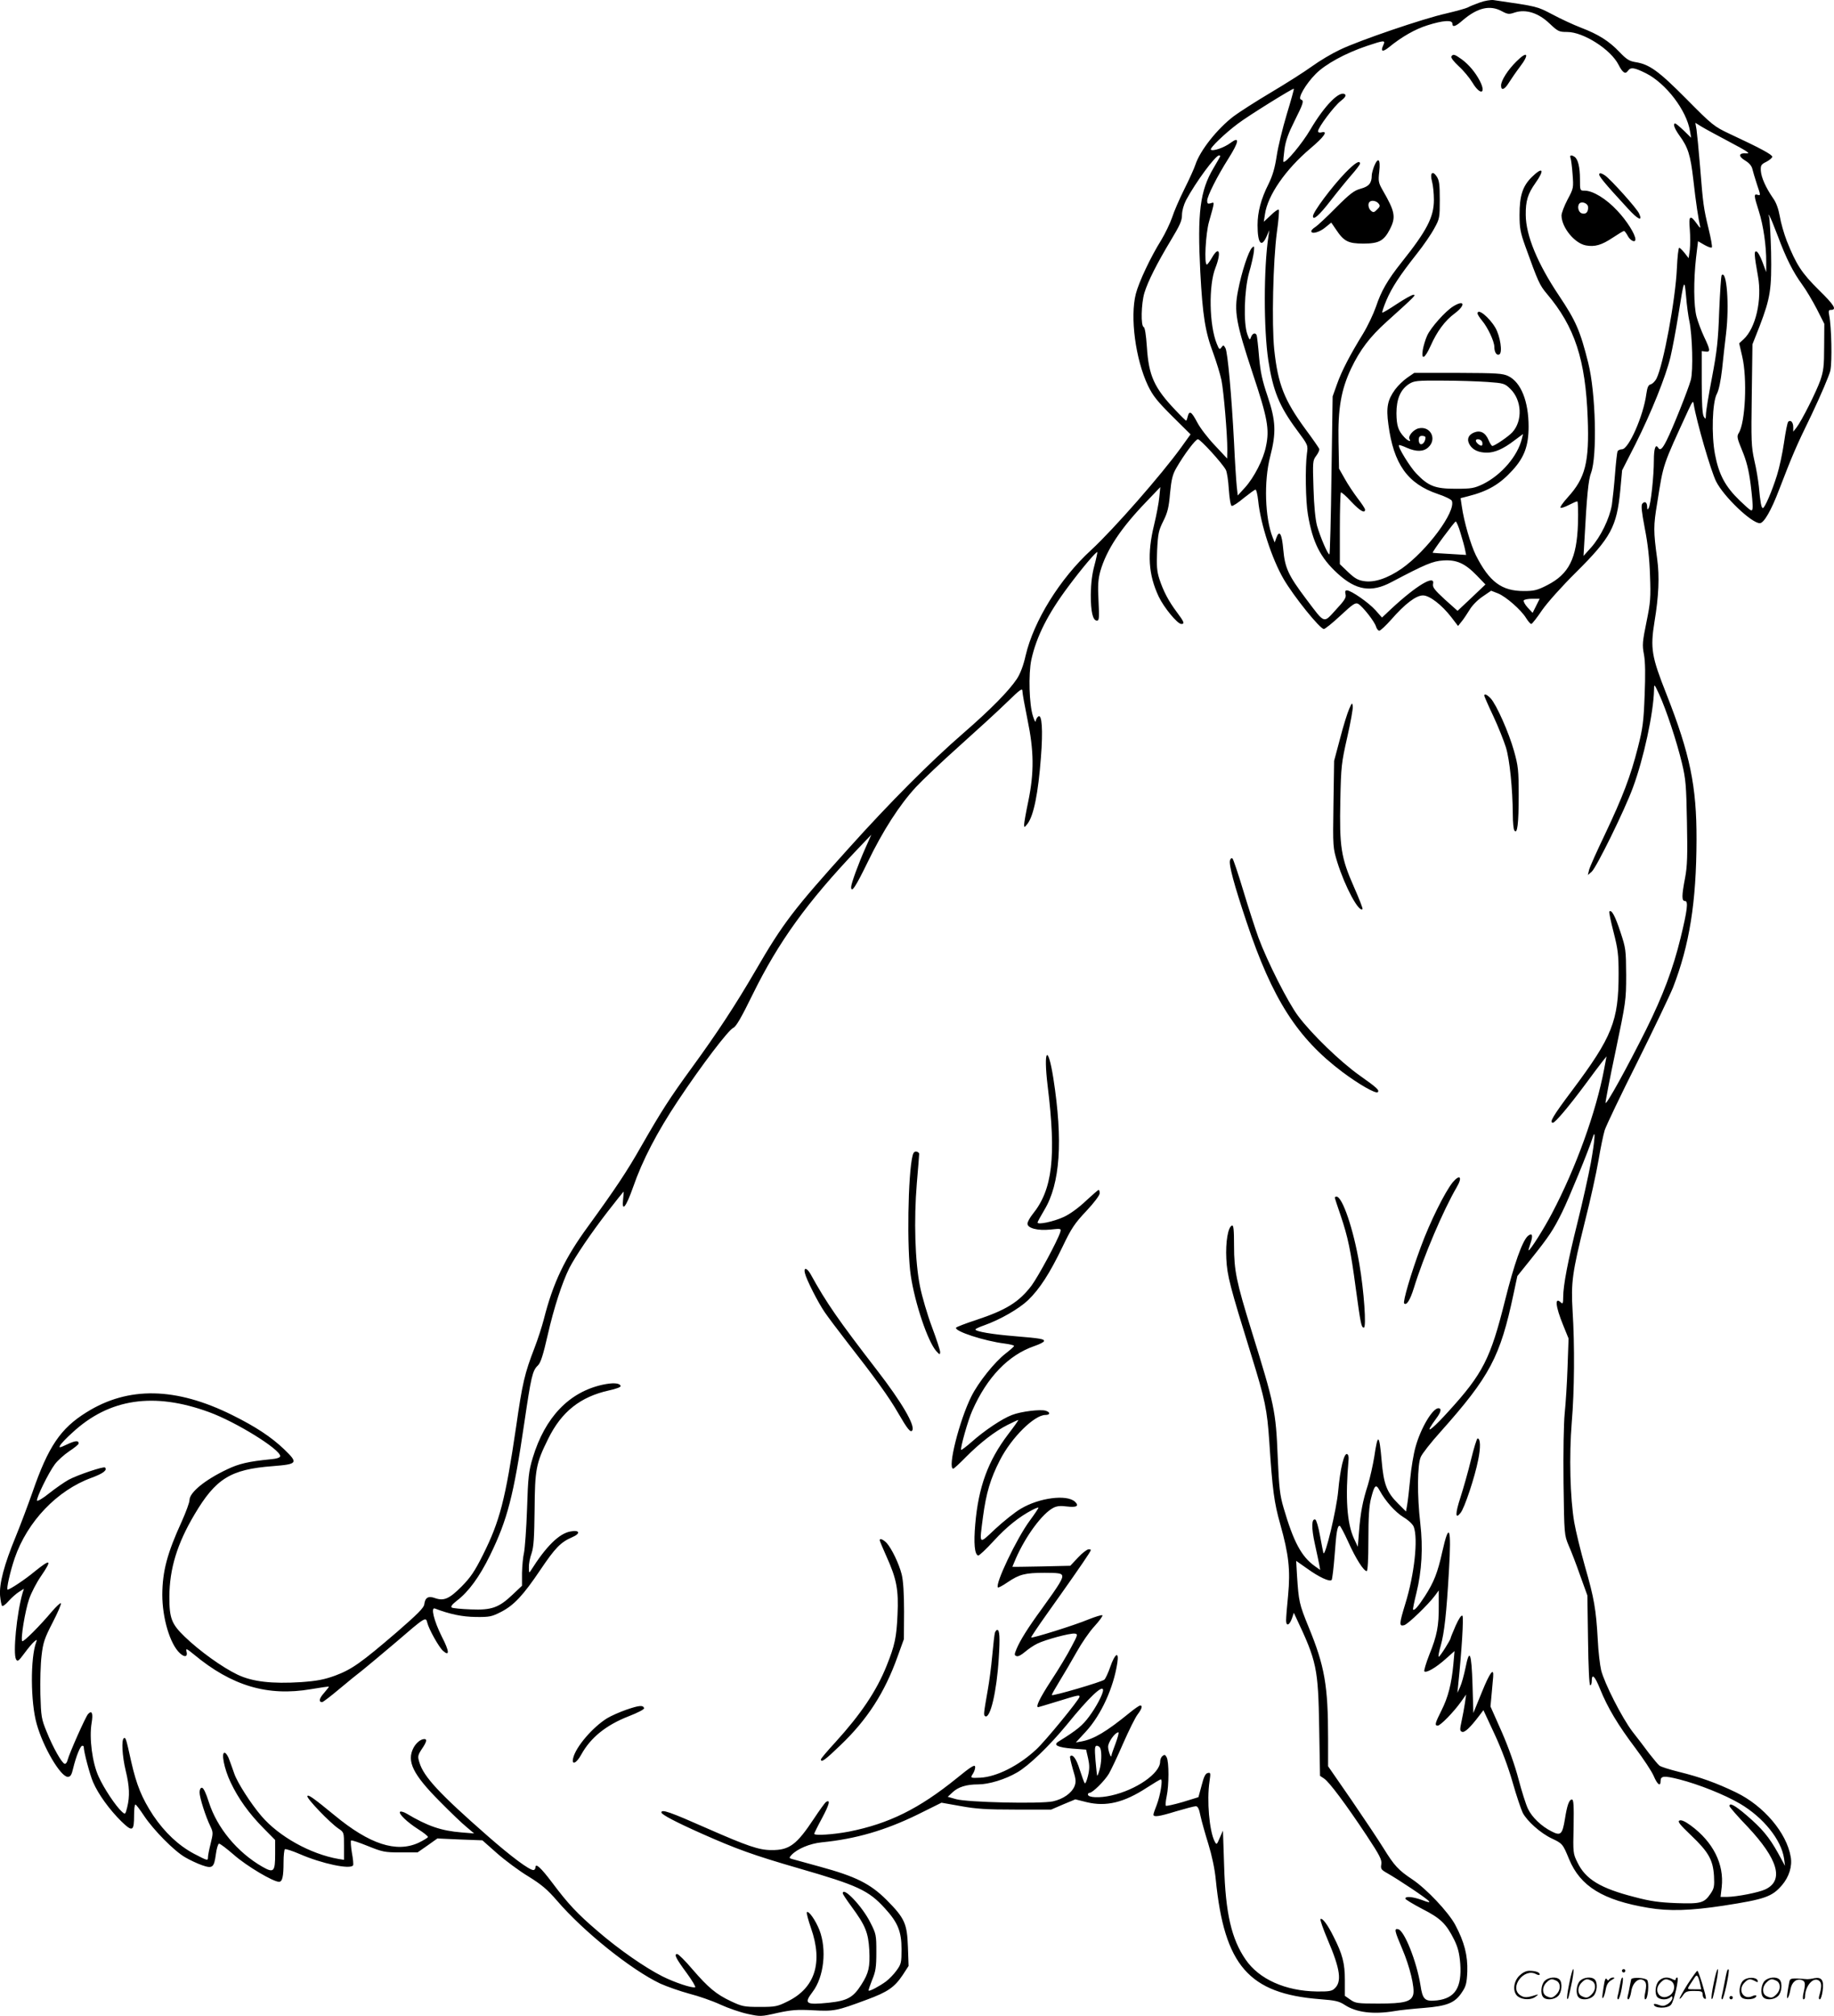 <svg version="1.0" xmlns="http://www.w3.org/2000/svg"
  viewBox="0 0 1092.114 1200.398"
 preserveAspectRatio="xMidYMid meet">
<g transform="translate(-0.151,1200.539) scale(0.1,-0.1)"
fill="#000000" stroke="none">
<path d="M8815 11991 c-28 -10 -61 -23 -73 -30 -12 -6 -70 -22 -129 -36 -132
-29 -517 -160 -633 -216 -47 -22 -121 -66 -165 -98 -44 -32 -154 -102 -245
-156 -91 -54 -190 -118 -221 -141 -100 -76 -202 -206 -229 -289 -7 -22 -37
-88 -66 -146 -29 -58 -62 -134 -73 -169 -12 -35 -41 -95 -65 -135 -62 -99
-133 -249 -151 -320 -35 -138 -2 -388 72 -545 30 -62 55 -93 145 -183 l109
-108 -56 -78 c-118 -163 -399 -484 -535 -610 -188 -172 -343 -424 -391 -629
-13 -59 -32 -108 -52 -139 -49 -73 -156 -182 -322 -326 -188 -163 -435 -410
-679 -682 -329 -365 -392 -447 -556 -730 -120 -206 -227 -369 -377 -575 -134
-184 -182 -259 -303 -470 -85 -150 -154 -253 -315 -475 -140 -191 -210 -338
-265 -555 -11 -43 -36 -120 -56 -172 -58 -150 -72 -209 -109 -468 -64 -434
-97 -562 -197 -762 -50 -100 -74 -135 -128 -190 -73 -73 -105 -87 -157 -69
-41 15 -60 4 -65 -37 -2 -20 -41 -59 -163 -165 -212 -182 -268 -222 -367 -259
-66 -24 -108 -32 -203 -39 -173 -11 -291 2 -380 45 -90 43 -226 141 -313 225
-79 76 -92 110 -92 238 1 167 46 315 149 489 127 215 215 270 466 289 150 12
154 18 68 101 -77 73 -167 133 -310 204 -335 166 -618 171 -866 16 -155 -96
-228 -204 -322 -476 -26 -74 -71 -194 -100 -265 -69 -167 -99 -281 -93 -352 3
-29 8 -56 12 -60 4 -4 22 9 39 29 18 20 45 44 61 54 l30 19 -8 -25 c-35 -122
-58 -360 -39 -395 9 -16 15 -11 50 36 22 30 48 61 58 69 17 14 18 13 12 -3
-35 -94 -34 -357 3 -487 39 -140 143 -315 185 -315 16 0 23 11 32 50 17 71 43
135 54 135 5 0 9 -2 9 -5 0 -30 37 -169 56 -212 31 -72 98 -164 168 -233 67
-65 76 -60 76 38 0 34 3 62 8 62 4 0 27 -30 52 -68 56 -84 179 -209 244 -246
27 -16 72 -37 100 -47 63 -22 72 -15 83 65 4 33 13 61 18 63 6 2 46 -29 90
-67 75 -66 233 -160 268 -160 20 0 27 31 27 117 0 39 4 74 8 77 5 3 45 -10 89
-29 131 -57 301 -93 317 -67 3 5 0 38 -7 75 -6 36 -8 69 -5 73 4 3 48 -12 100
-33 87 -35 100 -38 195 -38 l101 0 59 41 59 42 134 -6 134 -5 87 -77 c49 -43
132 -105 187 -138 79 -49 113 -78 171 -145 158 -184 440 -410 614 -493 40 -18
117 -45 172 -60 55 -14 139 -43 186 -65 48 -22 121 -47 164 -56 74 -16 79 -16
175 6 84 18 116 21 212 16 126 -7 141 -4 321 63 125 46 165 74 214 147 l35 54
-4 113 c-5 140 -19 171 -128 281 -97 96 -183 139 -396 197 -82 23 -157 43
-167 46 -17 5 -17 7 -3 23 34 37 110 69 181 76 202 20 378 71 572 166 l141 70
113 -20 c92 -17 154 -21 327 -21 l213 0 72 31 72 30 68 -17 c116 -28 222 -2
357 86 42 27 80 50 84 50 13 0 -3 -96 -24 -151 -11 -27 -20 -54 -20 -59 0 -16
32 -12 136 20 54 16 107 30 116 30 12 0 20 -15 28 -57 7 -32 28 -107 47 -168
21 -68 38 -148 44 -210 51 -514 197 -681 621 -714 91 -7 113 -12 147 -34 68
-45 170 -58 296 -37 33 6 112 14 176 19 138 11 185 30 226 93 24 35 29 54 32
124 3 94 -17 175 -72 278 -41 76 -170 213 -255 270 -84 56 -107 81 -172 186
-29 47 -115 176 -191 287 l-139 201 0 164 c0 316 -20 432 -116 665 -56 137
-59 153 -69 306 l-5 88 64 -45 c72 -52 135 -81 147 -69 4 4 12 71 18 148 10
138 16 175 30 175 4 0 27 -43 51 -96 44 -98 92 -174 110 -174 6 0 10 69 10
186 0 137 4 202 16 248 20 79 29 87 51 46 35 -64 92 -128 142 -159 29 -17 56
-43 61 -57 27 -71 4 -284 -50 -458 -37 -121 -38 -136 -7 -128 23 6 145 124
184 177 l22 30 0 -91 c1 -118 -10 -178 -56 -291 -20 -51 -33 -96 -30 -100 12
-11 69 22 126 73 l54 48 -7 -79 c-11 -116 -31 -196 -71 -275 -38 -76 -42 -90
-22 -90 16 0 94 80 137 140 l32 45 -7 -50 c-4 -27 -13 -76 -20 -108 -11 -51
-11 -59 3 -64 15 -6 49 26 102 96 l25 33 67 -144 c41 -88 82 -198 107 -286 22
-78 50 -160 60 -181 26 -50 107 -122 173 -153 64 -30 66 -33 103 -123 67 -162
202 -245 472 -290 123 -21 251 -17 448 13 246 38 289 53 348 122 42 49 62 113
52 168 -24 143 -160 304 -325 384 -118 57 -213 91 -342 123 -56 14 -107 30
-115 37 -8 6 -35 39 -61 72 -25 34 -70 93 -100 131 -62 82 -166 286 -186 365
-7 30 -17 111 -20 180 -10 182 -22 250 -76 437 -26 92 -55 211 -64 263 -25
145 -31 397 -15 595 16 189 18 459 5 665 -10 170 -2 227 73 530 33 129 69 294
81 365 12 72 29 153 37 180 9 28 96 210 194 405 97 195 193 396 213 445 98
253 139 507 140 880 1 320 -39 511 -179 867 -89 225 -97 272 -71 433 25 149
30 269 16 370 -23 169 -23 198 0 336 38 240 30 214 186 554 24 51 28 56 31 35
17 -105 103 -401 134 -462 46 -91 211 -248 260 -248 24 0 68 76 115 200 80
207 97 249 194 448 54 114 104 231 111 261 11 54 7 259 -7 329 -5 25 -3 32 9
32 39 0 22 28 -70 118 -103 102 -135 151 -192 294 -16 42 -35 107 -41 145 -8
44 -21 82 -40 108 -44 64 -70 123 -73 163 -2 33 2 39 33 54 19 10 35 24 35 30
0 13 -73 52 -255 137 -91 43 -102 51 -256 207 -168 169 -221 207 -306 220 -35
6 -52 17 -93 60 -62 65 -125 105 -230 145 -44 17 -120 52 -170 79 -93 48 -82
46 -350 85 -16 2 -53 -4 -80 -14z m129 -52 c35 -19 44 -20 78 -8 65 21 140 -2
206 -65 51 -48 57 -51 106 -51 96 0 260 -104 306 -196 24 -47 40 -57 55 -36
17 24 37 21 108 -14 120 -61 242 -221 262 -344 l7 -40 -44 43 c-24 23 -47 42
-51 42 -15 0 -5 -29 24 -70 53 -72 67 -118 84 -265 15 -136 31 -239 41 -280 3
-11 -6 -3 -20 18 -40 56 -50 49 -42 -34 3 -39 3 -94 0 -121 l-7 -50 -24 31
c-14 17 -28 31 -32 31 -5 0 -11 -55 -14 -122 -8 -186 -81 -578 -122 -658 -8
-15 -23 -30 -33 -33 -15 -3 -21 -17 -27 -58 -17 -129 -105 -329 -145 -329 -10
0 -22 -5 -26 -11 -3 -6 -10 -66 -15 -132 -5 -67 -14 -151 -19 -187 -14 -83
-67 -191 -124 -255 l-45 -50 5 85 c15 279 24 368 40 410 37 100 28 476 -17
655 -48 191 -73 249 -174 400 -128 191 -197 358 -198 480 -1 84 12 126 58 191
57 80 44 100 -23 34 -54 -54 -72 -111 -72 -224 0 -78 5 -105 34 -186 76 -211
85 -232 128 -283 167 -197 231 -393 244 -742 10 -261 -14 -356 -118 -470 -28
-31 -48 -59 -44 -63 4 -3 26 4 49 16 23 12 46 22 51 22 4 0 6 -60 4 -132 -7
-209 -54 -301 -183 -367 -60 -31 -80 -35 -140 -35 -132 0 -205 55 -285 213
-31 63 -71 200 -84 293 l-7 47 43 11 c119 30 190 71 267 156 69 76 95 144 95
259 0 150 -45 264 -121 301 -34 16 -65 18 -299 19 l-261 0 -42 -29 c-23 -16
-55 -47 -72 -70 -45 -62 -54 -106 -40 -208 31 -236 114 -353 294 -414 43 -14
81 -33 84 -41 25 -64 -148 -297 -298 -403 -84 -58 -163 -85 -225 -75 -36 5
-56 17 -95 54 l-49 47 0 210 c0 116 3 213 6 217 3 3 31 -21 61 -54 52 -55 83
-74 83 -48 0 6 -20 36 -44 67 -24 32 -59 84 -77 117 l-34 60 -3 160 c-4 196
15 309 75 436 53 111 111 188 212 279 171 154 176 160 159 160 -9 0 -54 -25
-99 -55 -45 -30 -84 -53 -86 -51 -3 2 8 35 24 73 33 77 78 146 182 278 39 49
85 116 103 150 32 57 33 65 33 170 0 91 -3 116 -18 139 -26 39 -42 21 -28 -30
6 -22 11 -70 11 -109 0 -102 -42 -183 -192 -371 -85 -107 -122 -172 -153 -265
-15 -43 -49 -115 -77 -161 -78 -127 -127 -221 -155 -300 l-26 -73 -7 -467 c-3
-257 -9 -470 -12 -473 -7 -8 -54 100 -74 170 -10 39 -18 118 -21 223 -5 157
-5 165 16 193 13 17 21 36 18 42 -3 7 -38 58 -79 113 -130 177 -167 272 -189
480 -15 151 -7 523 16 697 10 70 15 131 11 134 -3 4 -25 -11 -47 -33 l-42 -39
7 45 c16 112 122 266 271 392 83 70 107 106 65 95 -12 -3 -20 0 -20 7 0 22 96
150 135 180 24 18 33 32 27 38 -30 30 -122 -63 -207 -207 -49 -84 -149 -204
-161 -193 -2 2 1 35 6 73 7 52 23 96 60 170 53 106 58 121 38 128 -21 7 30 94
88 152 58 59 176 123 302 166 108 36 115 37 100 4 -17 -37 -3 -41 34 -11 76
62 156 108 230 131 91 29 148 33 148 10 0 -24 19 -18 62 20 88 75 162 92 232
54z m-1280 -614 c-25 -83 -52 -194 -60 -248 -11 -72 -24 -117 -49 -168 -44
-87 -65 -166 -65 -244 0 -109 23 -138 54 -67 l16 37 -5 -35 c-29 -192 -29
-554 -1 -740 28 -182 65 -273 170 -415 67 -90 67 -90 60 -140 -11 -82 -8 -285
6 -364 28 -166 74 -257 177 -351 109 -100 200 -115 320 -51 205 108 246 125
309 129 80 5 129 -17 200 -90 l51 -53 -83 -79 -83 -78 -76 68 c-61 56 -74 73
-70 92 14 59 -100 -9 -252 -151 l-52 -49 -38 43 c-40 45 -146 119 -171 119
-10 0 -12 -7 -8 -24 5 -19 -6 -36 -58 -92 -75 -82 -63 -86 -177 65 -107 142
-126 185 -136 295 -8 93 -23 119 -41 69 l-10 -28 -12 30 c-46 116 -53 335 -15
481 37 143 34 213 -15 359 -32 94 -43 145 -51 235 -5 63 -12 121 -14 128 -7
19 -25 14 -34 -10 -7 -20 -9 -19 -22 17 -24 68 -18 263 10 365 14 47 26 103
29 125 3 36 2 38 -11 25 -21 -20 -62 -145 -83 -254 -25 -125 -13 -192 87 -494
89 -267 101 -333 79 -435 -15 -77 -71 -185 -124 -244 l-44 -48 -6 55 c-3 30
-11 147 -16 260 -15 287 -38 537 -51 562 -11 20 -13 20 -24 5 -11 -16 -14 -13
-28 22 -45 110 -49 348 -8 451 37 95 22 136 -21 60 -13 -22 -26 -40 -30 -40
-17 0 -7 185 13 255 35 124 34 118 10 110 -17 -5 -21 -2 -21 15 0 27 58 143
127 252 63 100 68 134 13 93 -39 -29 -106 -52 -118 -41 -8 9 82 96 161 155 57
44 329 213 333 208 2 -2 -17 -70 -42 -152z m2641 -167 c102 -54 123 -68 96
-66 -47 4 -50 -17 -7 -43 22 -13 38 -31 42 -48 3 -14 16 -56 28 -94 22 -64 22
-67 5 -62 -25 8 -24 -3 6 -97 27 -84 45 -210 44 -303 l0 -60 -22 59 c-12 33
-28 62 -36 64 -15 5 -14 -20 9 -148 25 -139 -13 -308 -86 -375 l-26 -24 18
-78 c31 -131 19 -395 -21 -457 -12 -19 -9 -31 21 -104 25 -60 39 -114 50 -199
8 -63 14 -127 12 -142 -3 -25 -6 -23 -76 43 -87 84 -125 155 -148 276 -22 115
-16 310 11 360 12 22 23 77 31 145 6 61 17 157 24 215 20 170 4 378 -26 347
-4 -3 -10 -100 -15 -214 -6 -175 -13 -238 -43 -396 -20 -103 -36 -202 -36
-220 -1 -29 -2 -30 -13 -12 -8 14 -12 78 -12 205 l0 185 23 -3 c30 -4 28 10
-9 88 -17 36 -37 90 -45 120 -17 65 -18 213 -3 349 l12 100 38 -22 c21 -12 41
-19 44 -15 4 3 -5 53 -19 110 -30 125 -33 145 -51 373 -8 99 -18 198 -21 219
l-7 40 39 -24 c21 -13 98 -54 169 -92z m-3038 -85 c-2 -5 -20 -35 -39 -68 -81
-136 -97 -266 -79 -619 14 -260 29 -356 77 -483 19 -52 41 -124 49 -161 14
-71 35 -324 35 -413 l-1 -54 -73 78 c-41 43 -88 104 -105 137 -35 66 -47 73
-57 35 -3 -14 -8 -25 -9 -25 -2 0 -30 27 -62 61 -129 135 -161 207 -172 378
-5 74 -12 116 -19 119 -18 6 -15 138 4 203 21 69 75 176 158 314 53 88 66 116
66 150 0 25 10 60 24 88 58 108 175 267 197 267 6 0 8 -3 6 -7z m3321 -473
c49 -132 91 -215 145 -289 23 -31 62 -97 87 -145 l45 -89 -1 -136 c0 -115 -4
-146 -23 -201 -24 -68 -111 -241 -142 -281 l-19 -24 0 27 c0 29 -16 46 -30 32
-5 -5 -16 -61 -25 -124 -9 -63 -28 -151 -42 -195 -30 -96 -73 -195 -84 -195
-9 0 -15 32 -24 130 -4 36 -15 106 -27 155 -18 82 -19 116 -15 390 l4 300 43
109 c64 168 72 220 68 441 -3 105 -8 199 -12 210 -6 15 -5 16 2 5 6 -8 28 -62
50 -120z m-527 -505 c18 -83 24 -297 9 -352 -17 -61 -109 -291 -144 -360 -26
-52 -39 -63 -51 -43 -15 24 -25 -6 -25 -76 0 -92 -18 -263 -31 -284 -7 -12 -8
-11 -9 7 0 27 -14 37 -29 19 -8 -10 -4 -47 15 -147 18 -90 28 -182 31 -280 5
-132 3 -160 -21 -277 -24 -118 -26 -137 -15 -194 8 -43 9 -121 4 -243 -6 -158
-11 -196 -40 -310 -44 -173 -90 -293 -195 -515 -49 -102 -92 -198 -96 -215
l-7 -30 23 20 c28 25 196 366 245 500 64 172 123 445 126 583 0 37 1 37 31
-28 41 -89 104 -279 135 -408 23 -96 26 -133 30 -352 4 -198 2 -263 -11 -331
-21 -110 -21 -139 0 -139 20 0 13 -56 -27 -220 -45 -184 -104 -341 -205 -545
-113 -226 -237 -451 -242 -437 -1 5 25 144 60 308 61 293 63 302 63 454 -1
149 -2 159 -34 255 -31 95 -53 136 -66 123 -3 -3 8 -58 25 -123 26 -102 30
-134 30 -249 0 -280 -38 -375 -277 -694 -114 -152 -138 -192 -114 -192 13 0
95 97 190 225 45 61 92 124 105 140 l24 30 -14 -75 c-48 -256 -168 -589 -311
-860 -47 -90 -129 -220 -139 -220 -2 0 3 18 11 41 17 49 11 67 -16 44 -33 -31
-81 -166 -135 -382 -87 -349 -132 -437 -338 -663 -78 -86 -127 -129 -108 -94
6 11 22 34 36 53 29 38 33 61 13 61 -35 0 -106 -120 -136 -230 -12 -41 -26
-127 -32 -190 -6 -63 -14 -133 -18 -155 l-7 -40 -48 48 c-67 67 -85 115 -97
254 -14 162 -23 167 -44 24 -8 -49 -25 -125 -38 -168 -31 -96 -44 -164 -53
-279 l-7 -89 -23 49 c-42 92 -52 243 -32 470 2 16 -2 31 -9 33 -18 7 -41 -87
-53 -222 -10 -109 -78 -395 -88 -367 -1 5 -11 51 -20 102 -9 52 -22 95 -28 97
-23 8 -24 -49 -3 -144 12 -54 24 -111 27 -127 l5 -29 -31 22 c-81 57 -128 146
-187 348 -22 75 -27 119 -35 303 -11 275 -19 310 -157 755 -89 288 -103 354
-103 503 0 94 -3 123 -12 120 -24 -8 -39 -98 -34 -198 5 -101 21 -162 149
-575 82 -264 94 -323 107 -515 19 -291 29 -362 65 -490 51 -181 61 -274 47
-423 -7 -67 -12 -135 -12 -150 0 -38 20 -30 35 12 l11 33 13 -28 c124 -262
132 -302 138 -656 l5 -287 24 -16 c31 -20 132 -156 254 -340 78 -118 91 -144
87 -170 -5 -28 -1 -33 36 -54 67 -38 232 -148 246 -165 10 -11 1 -10 -38 5
-55 20 -101 25 -101 9 0 -5 45 -32 100 -61 110 -56 143 -88 191 -184 22 -45
31 -80 36 -142 10 -142 -30 -206 -138 -219 -73 -8 -86 4 -99 91 -22 139 -96
326 -133 333 -24 5 -22 -8 24 -116 46 -107 76 -233 66 -273 -11 -43 -54 -54
-207 -54 -125 0 -137 2 -167 23 l-33 23 0 93 c0 101 -14 155 -68 261 -34 69
-67 113 -77 103 -4 -3 16 -60 44 -126 74 -173 84 -248 39 -288 -15 -15 -36
-18 -106 -17 -186 3 -343 73 -423 190 -84 122 -120 276 -128 558 l-7 210 -19
-43 c-18 -43 -19 -43 -31 -20 -31 61 -47 243 -30 356 7 49 7 54 -10 50 -14 -2
-24 -22 -37 -74 l-19 -70 -94 -29 c-52 -15 -97 -25 -100 -22 -3 3 -1 29 5 57
14 65 14 205 0 231 -8 16 -13 18 -25 8 -8 -6 -14 -21 -14 -33 0 -70 -143 -169
-291 -202 -69 -16 -139 -13 -139 6 0 6 4 10 10 10 18 0 90 72 115 114 13 23
52 104 85 181 34 77 72 154 86 172 25 33 31 53 15 53 -5 0 -33 -19 -61 -42
-141 -115 -214 -158 -288 -172 l-34 -6 60 65 c91 99 165 262 187 409 11 71
-14 57 -42 -24 -12 -35 -28 -69 -35 -76 -13 -13 -307 -99 -313 -92 -2 2 19 39
46 83 27 44 73 122 102 174 29 52 76 121 106 153 29 32 51 62 47 65 -3 4 -41
-8 -84 -25 -81 -34 -334 -113 -340 -107 -2 2 41 66 95 142 112 157 219 310
246 353 18 28 18 30 1 30 -9 0 -38 -22 -63 -49 l-46 -49 -172 -4 c-95 -2 -173
-3 -173 -2 0 1 10 23 21 50 59 134 157 267 223 301 21 11 43 13 81 8 58 -7 75
3 47 29 -49 44 -212 23 -321 -42 -35 -20 -103 -75 -152 -120 -101 -95 -96
-100 -74 71 19 142 44 227 101 338 69 135 205 269 271 269 29 0 30 16 2 25
-31 10 -147 -4 -201 -25 -59 -22 -166 -94 -241 -161 -32 -28 -60 -49 -62 -47
-7 7 41 178 66 233 88 200 216 333 372 386 29 10 53 22 55 28 4 13 -17 17
-173 30 -136 11 -235 28 -235 40 0 4 24 15 53 25 95 34 205 97 261 150 69 67
128 158 205 318 52 109 72 139 141 212 46 49 80 94 80 106 0 11 -3 20 -6 20
-4 0 -38 -30 -77 -66 -42 -40 -94 -78 -131 -95 -61 -28 -156 -48 -156 -33 0 4
18 37 40 74 95 157 112 412 54 785 -33 208 -60 171 -34 -45 52 -424 29 -618
-89 -764 -17 -21 -31 -47 -31 -57 0 -27 61 -43 137 -35 64 7 64 6 58 -16 -16
-51 -130 -262 -171 -318 -75 -98 -150 -145 -331 -205 -62 -20 -115 -41 -118
-45 -13 -21 169 -80 290 -95 30 -4 55 -10 55 -14 0 -4 -23 -24 -50 -45 -65
-50 -162 -171 -204 -255 -72 -144 -144 -431 -108 -431 4 0 39 32 77 71 85 85
170 151 247 190 32 16 60 29 63 29 3 0 -24 -38 -60 -85 -120 -158 -177 -314
-196 -535 -10 -115 -4 -180 17 -187 6 -2 47 37 93 87 78 85 152 144 229 184
19 10 35 16 37 14 2 -2 -21 -36 -51 -77 -78 -105 -209 -380 -190 -398 3 -3 29
11 58 31 70 47 103 56 221 56 78 0 99 -3 103 -15 7 -17 -14 -52 -121 -200 -84
-115 -128 -186 -150 -238 -14 -34 -14 -38 0 -43 9 -4 29 7 50 25 20 17 52 39
73 49 48 24 197 64 224 60 19 -3 18 -7 -21 -80 -22 -43 -76 -133 -121 -201
-68 -105 -93 -157 -76 -157 2 0 55 16 117 35 123 38 129 39 129 27 0 -15 -206
-267 -258 -314 -103 -96 -235 -163 -333 -168 -59 -3 -61 -2 -43 25 8 13 14 32
12 41 -2 14 -27 -2 -109 -69 -226 -183 -405 -271 -642 -318 -94 -18 -207 -25
-207 -13 0 3 21 46 47 94 44 82 51 113 23 95 -6 -4 -38 -48 -71 -98 -104 -157
-147 -189 -254 -188 -74 0 -143 24 -380 128 -224 99 -275 117 -275 96 0 -12
83 -56 240 -126 205 -91 306 -128 579 -207 350 -101 415 -131 512 -238 77 -84
99 -138 99 -243 0 -79 -2 -89 -29 -126 -16 -23 -45 -52 -63 -66 -38 -28 -98
-60 -104 -55 -2 2 8 31 21 64 21 50 25 76 25 165 0 102 -1 109 -36 177 -47 95
-164 218 -164 173 0 -4 23 -39 51 -77 84 -114 101 -156 107 -260 5 -101 -3
-137 -47 -206 -49 -77 -83 -96 -194 -108 -137 -14 -150 -6 -97 64 68 89 86
252 41 369 -23 58 -64 117 -75 106 -3 -3 8 -46 25 -95 72 -205 24 -356 -139
-436 -62 -31 -74 -33 -167 -33 -92 0 -105 3 -169 33 -90 42 -137 82 -232 192
-42 50 -83 90 -90 90 -21 0 -7 -27 58 -115 32 -44 54 -81 49 -83 -19 -6 -123
29 -195 65 -103 52 -259 160 -384 268 -125 107 -177 163 -273 291 -68 90 -99
118 -99 89 0 -8 -6 -15 -12 -15 -25 0 -130 78 -275 205 -285 250 -379 351
-404 436 -11 35 -10 42 14 79 29 42 33 60 16 60 -22 0 -49 -22 -65 -52 -42
-80 -4 -158 156 -319 63 -64 135 -133 160 -153 l45 -38 -75 6 c-121 10 -201
37 -327 112 -17 10 -35 15 -39 11 -11 -11 42 -62 108 -104 32 -20 58 -41 58
-46 0 -4 -26 -20 -57 -35 -132 -60 -291 -8 -498 163 -128 105 -159 127 -163
115 -5 -14 135 -159 185 -193 33 -22 33 -23 33 -104 l0 -82 -32 5 c-168 29
-356 134 -460 256 -62 72 -143 199 -161 251 -8 23 -21 60 -29 81 -7 22 -19 41
-27 44 -25 8 -5 -95 34 -176 46 -97 109 -185 196 -273 l69 -70 0 -83 c0 -106
-8 -115 -75 -77 -150 86 -271 232 -320 386 -17 54 -32 85 -41 85 -9 0 -14 -11
-14 -28 0 -30 36 -144 65 -203 16 -34 16 -40 1 -101 -9 -35 -16 -72 -16 -81 0
-23 -2 -22 -83 20 -92 49 -174 126 -243 228 -68 104 -99 180 -131 320 -31 141
-33 146 -44 140 -15 -10 -10 -105 11 -193 23 -94 25 -153 9 -218 -11 -44 -12
-44 -31 -27 -37 33 -108 140 -139 209 -38 82 -57 230 -42 319 10 58 2 79 -21
54 -15 -16 -112 -235 -122 -274 -3 -14 -11 -24 -18 -22 -17 5 -69 97 -106 189
-32 78 -34 91 -38 224 -2 78 1 181 7 230 9 78 17 103 66 198 31 60 53 111 49
115 -3 3 -27 -19 -53 -49 -71 -85 -170 -184 -177 -177 -11 11 17 181 41 251
13 38 45 99 70 135 69 101 60 107 -38 28 -56 -47 -147 -107 -160 -107 -9 0 15
108 42 187 75 218 252 404 458 479 68 25 95 45 80 61 -8 8 -163 -44 -217 -73
-25 -14 -77 -50 -115 -80 -38 -31 -71 -50 -73 -44 -5 15 68 165 106 216 16 22
55 57 86 78 31 20 56 41 56 46 0 19 -19 18 -68 -5 -47 -22 -51 -22 -42 -6 5
10 38 45 74 77 219 202 484 241 812 121 162 -59 424 -222 424 -262 0 -9 -20
-16 -57 -19 -131 -13 -188 -26 -259 -60 -133 -63 -224 -138 -224 -183 0 -14
-21 -71 -46 -127 -87 -190 -115 -296 -116 -436 0 -140 46 -295 105 -349 29
-27 48 -21 39 11 -5 20 1 17 44 -18 226 -188 440 -251 697 -207 59 10 107 17
107 15 0 -3 -14 -20 -30 -39 -28 -31 -32 -53 -10 -53 5 0 51 35 102 78 51 43
113 93 138 112 24 19 112 93 195 163 181 156 182 156 191 120 9 -38 68 -144
93 -167 41 -37 39 -4 -6 83 -48 96 -68 179 -41 168 90 -34 162 -49 243 -50 82
-1 95 2 150 30 78 40 133 100 234 250 89 132 121 165 190 195 52 22 45 45 -11
34 -67 -12 -145 -89 -235 -232 -10 -17 -12 -15 -12 17 -1 20 6 58 16 85 13 39
16 94 18 259 2 241 8 276 81 423 79 161 191 250 362 288 45 10 72 20 69 27 -6
18 -46 20 -107 7 -200 -44 -343 -194 -416 -435 -24 -80 -28 -113 -34 -305 -4
-118 -13 -235 -18 -260 -6 -25 -11 -79 -12 -121 l0 -76 -55 -52 c-83 -79 -126
-94 -249 -89 -56 2 -107 7 -114 11 -8 6 1 18 30 41 69 52 135 142 198 271 103
211 140 353 204 790 40 271 48 309 80 339 17 16 31 59 60 186 36 158 85 309
128 395 36 70 128 206 226 333 52 67 96 122 97 122 1 0 0 -21 -3 -46 -9 -79
17 -48 59 71 56 162 144 330 267 515 143 215 301 422 330 435 17 7 49 63 116
200 154 313 324 549 625 865 l81 85 -35 -79 c-42 -94 -85 -212 -85 -232 0 -40
27 1 99 149 90 186 189 340 287 446 37 40 153 150 258 244 105 94 233 211 284
261 80 78 92 86 92 65 0 -13 14 -89 30 -168 39 -188 40 -315 5 -486 -14 -66
-25 -129 -25 -140 0 -18 2 -18 20 5 37 48 64 183 80 395 13 163 6 262 -16 244
-8 -6 -14 -19 -15 -28 -1 -9 -8 4 -16 29 -23 69 -28 251 -10 337 30 137 98
273 221 437 78 105 166 209 172 204 1 -2 -6 -37 -17 -78 -14 -50 -21 -108 -22
-175 0 -104 12 -155 37 -155 13 0 14 18 9 118 -5 94 -2 129 11 177 37 127 121
254 271 410 l86 90 -6 -60 c-3 -33 -17 -107 -31 -165 -42 -172 -34 -296 27
-426 31 -66 112 -164 135 -164 22 0 17 12 -27 71 -48 64 -80 124 -104 198 -14
44 -17 76 -13 168 5 102 9 120 37 176 25 50 33 81 40 165 8 83 15 112 37 150
47 82 115 172 129 172 15 0 145 -143 166 -182 7 -12 15 -65 18 -117 4 -57 11
-96 17 -98 7 -2 39 19 72 47 34 27 65 50 70 50 5 0 12 -30 16 -67 14 -139 82
-346 151 -465 62 -106 217 -298 240 -298 7 0 52 36 99 80 73 68 89 79 105 70
26 -14 100 -108 107 -137 4 -12 12 -23 19 -23 7 0 39 30 71 66 82 94 148 144
189 144 40 0 113 -57 170 -131 l39 -51 20 25 c12 14 33 46 48 70 15 26 48 60
78 80 l51 35 41 -16 c47 -19 138 -98 168 -148 12 -19 25 -34 30 -34 5 0 34 37
65 83 33 47 120 144 204 227 205 204 240 269 261 485 l11 120 79 155 c95 189
182 406 209 520 11 47 32 157 46 245 35 221 37 226 47 115 4 -52 13 -117 19
-145z m-1203 -364 c98 -7 104 -9 137 -41 69 -67 75 -190 12 -259 -23 -25 -105
-81 -119 -81 -4 0 -14 15 -22 34 -19 46 -49 61 -87 46 -36 -15 -45 -44 -24
-76 19 -29 53 -44 101 -44 46 0 97 22 161 71 l54 40 -7 -28 c-25 -103 -121
-215 -231 -270 -53 -25 -68 -28 -163 -28 -122 0 -162 15 -234 90 -38 39 -113
161 -104 170 2 2 23 -5 47 -16 57 -25 99 -24 128 3 53 49 13 128 -57 113 -32
-7 -66 -47 -55 -65 12 -19 -11 -10 -32 13 -36 39 -45 68 -46 141 0 85 24 142
75 175 30 19 47 21 198 20 91 0 211 -4 268 -8z m-368 -330 c0 -21 -13 -41 -26
-41 -8 0 -14 10 -14 25 0 18 5 25 20 25 11 0 20 -4 20 -9z m337 -26 c3 -9 3
-19 -1 -22 -7 -7 -36 16 -36 28 0 15 30 10 37 -6z m-128 -545 c12 -38 24 -83
27 -99 l6 -30 -98 6 c-55 3 -100 6 -101 7 -5 4 130 186 137 186 4 0 18 -31 29
-70z m450 -432 l-21 -42 -30 32 c-16 18 -26 37 -23 42 4 6 26 10 51 10 l44 0
-21 -42z m326 -3315 c-15 -81 -51 -242 -80 -358 -57 -228 -85 -373 -85 -444 0
-35 -3 -42 -12 -33 -40 40 -35 -19 12 -134 l32 -79 -6 -170 c-3 -93 -11 -217
-17 -275 -6 -62 -9 -232 -7 -415 4 -308 5 -310 30 -371 15 -33 46 -114 69
-180 l43 -119 4 -268 c2 -155 7 -267 13 -267 5 0 9 11 9 24 0 50 18 33 50 -47
45 -111 106 -213 210 -351 48 -64 97 -138 109 -166 22 -52 41 -65 41 -30 0 31
20 33 111 10 117 -30 270 -91 362 -145 139 -82 245 -214 262 -325 l6 -45 -41
75 c-54 97 -96 147 -188 226 -70 60 -102 77 -102 55 0 -5 48 -61 108 -123 182
-194 218 -320 106 -373 -40 -19 -168 -44 -228 -45 l-39 0 7 59 c15 136 -51
268 -184 366 -33 24 -56 35 -67 30 -14 -5 0 -23 68 -88 104 -99 131 -146 137
-242 3 -61 1 -74 -20 -105 -38 -56 -57 -62 -203 -57 -102 4 -155 11 -249 36
-204 52 -293 106 -341 206 -26 52 -27 58 -23 214 2 126 0 161 -10 161 -17 0
-29 -35 -42 -118 -15 -90 -25 -100 -79 -72 -60 30 -117 84 -141 135 -12 25
-37 104 -56 176 -21 81 -59 188 -100 282 l-67 151 7 76 c4 41 8 86 9 100 5 60
-20 26 -67 -90 l-51 -125 -5 169 c-6 192 -18 221 -42 99 -9 -43 -23 -94 -32
-113 l-16 -35 5 50 c21 203 33 401 25 409 -6 6 -21 -16 -40 -58 -16 -37 -30
-71 -30 -74 0 -11 -64 -112 -71 -112 -4 0 1 30 12 67 21 76 34 187 49 451 15
252 1 291 -40 107 -28 -126 -50 -181 -104 -265 -41 -63 -63 -87 -70 -79 -2 2
7 47 20 99 32 131 40 268 23 415 -19 163 -18 349 3 395 8 19 61 87 118 150
294 330 355 446 434 819 l23 108 81 101 c108 135 133 173 185 278 39 78 160
373 182 444 19 61 14 -12 -10 -147z m-2905 -3142 c0 -23 -41 -101 -83 -157
-40 -54 -70 -79 -184 -150 -31 -20 -2 -34 85 -41 l81 -6 12 -52 c9 -41 9 -64
-1 -105 -7 -28 -15 -48 -19 -43 -4 4 -17 41 -30 81 -20 65 -42 95 -57 79 -3
-3 5 -37 16 -76 19 -61 20 -76 10 -102 -18 -42 -67 -76 -128 -90 -76 -16 -511
-6 -577 13 l-50 14 29 27 c34 32 83 47 152 47 64 0 162 30 232 71 70 40 192
158 295 283 132 163 217 244 217 207z m75 -316 c-14 -36 -25 -69 -25 -73 -1
-23 -20 28 -20 52 0 28 42 86 61 86 5 0 -3 -29 -16 -65z m-91 -31 c9 -24 7
-85 -5 -127 -6 -22 -12 -37 -14 -35 -1 1 -6 42 -10 91 -6 73 -4 87 8 87 8 0
18 -7 21 -16z M9032 11640 c-51 -50 -92 -114 -92 -144 0 -32 21 -25 46 16 15
24 44 66 66 95 59 77 46 99 -20 33z M8644 11669 c-4 -7 15 -31 44 -58 28 -25
65 -70 82 -98 46 -77 83 -67 44 10 -27 52 -66 98 -108 129 -43 31 -52 33 -62
17z M9354 11064 c3 -9 9 -52 12 -97 6 -80 6 -83 -30 -150 -20 -38 -36 -81 -36
-95 1 -71 77 -165 145 -178 53 -10 94 2 160 46 33 22 63 40 67 40 4 0 14 -13
23 -30 15 -28 45 -42 45 -20 0 30 -52 112 -108 171 -66 71 -145 119 -194 119
-28 0 -28 0 -28 69 0 71 -12 120 -33 133 -20 13 -30 9 -23 -8z m104 -289 c3
-31 -12 -48 -37 -40 -21 6 -29 43 -14 59 14 14 48 1 51 -19z M8184 11015 c-7
-19 -14 -43 -14 -54 0 -46 -17 -66 -65 -79 -40 -11 -64 -29 -148 -113 -55 -56
-111 -108 -124 -116 -13 -8 -23 -19 -23 -24 0 -20 48 -7 82 21 l37 30 28 -41
c47 -71 73 -84 163 -84 93 0 122 16 158 85 37 73 31 105 -43 233 -25 44 -27
54 -20 112 8 74 -7 88 -31 30z m26 -221 c11 -13 10 -19 -8 -36 -17 -18 -23
-19 -36 -8 -16 13 -21 42 -9 53 11 12 40 7 53 -9z M8014 10978 c-82 -85 -194
-235 -194 -260 0 -28 38 6 103 90 41 53 98 123 126 155 28 32 51 62 51 68 0
23 -30 4 -86 -53z M9525 10970 c-6 -10 26 -50 169 -205 62 -68 91 -81 68 -31
-14 31 -165 199 -202 226 -19 13 -31 17 -35 10z M8655 10181 c-47 -29 -134
-127 -155 -174 -11 -24 -22 -62 -26 -85 -10 -64 12 -53 47 25 38 86 86 150
143 192 67 50 59 84 -9 42z M8800 10139 c0 -6 12 -25 27 -43 33 -39 73 -123
73 -156 0 -33 15 -54 30 -45 20 12 5 109 -24 159 -37 63 -106 118 -106 85z
M8840 7863 c0 -3 24 -59 54 -122 30 -64 63 -148 75 -186 22 -71 40 -245 41
-400 0 -44 4 -87 9 -94 18 -28 26 40 26 209 0 149 -3 175 -28 264 -30 108
-105 277 -139 313 -21 22 -38 30 -38 16z M8036 7785 c-10 -22 -35 -101 -54
-175 l-36 -135 -4 -259 c-4 -257 -3 -259 23 -345 46 -147 129 -301 150 -279 3
3 -20 62 -51 132 -77 174 -87 239 -81 516 4 203 7 224 41 375 20 88 35 171 33
185 -3 23 -5 22 -21 -15z M7326 6883 c-8 -26 23 -142 99 -369 153 -457 301
-689 569 -891 100 -75 200 -132 212 -121 11 12 -6 27 -109 100 -113 80 -285
246 -365 353 -61 81 -185 327 -237 468 -19 53 -60 179 -90 279 -30 100 -59
186 -64 191 -5 5 -11 2 -15 -10z M5436 5125 c-28 -110 -35 -560 -11 -715 25
-167 101 -391 151 -449 21 -23 23 -24 24 -7 0 11 -22 78 -49 150 -27 72 -59
181 -71 241 -30 149 -37 396 -19 614 8 91 14 170 14 176 0 5 -7 11 -16 13 -11
2 -19 -6 -23 -23z M8652 4965 c-46 -57 -135 -235 -190 -385 -59 -159 -108
-327 -99 -336 14 -14 35 19 57 89 59 192 176 466 256 603 36 61 19 80 -24 29z
M7950 4874 c0 -3 16 -52 35 -107 43 -128 59 -202 90 -434 29 -212 33 -233 48
-233 16 0 1 218 -27 380 -35 207 -101 400 -136 400 -5 0 -10 -3 -10 -6z M4795
4423 c9 -38 79 -176 118 -232 17 -25 76 -104 132 -176 168 -215 250 -328 305
-424 55 -95 74 -119 84 -103 18 29 -63 168 -209 357 -232 301 -301 400 -397
574 -22 39 -43 41 -33 4z M5240 2834 c0 -4 18 -47 40 -96 61 -135 73 -199 66
-348 -6 -135 -16 -182 -65 -304 -60 -150 -154 -289 -305 -455 -47 -51 -86 -97
-86 -102 0 -22 26 -3 117 85 159 152 263 313 339 526 l38 105 1 165 c0 109 -5
184 -14 220 -16 64 -60 155 -90 188 -21 21 -41 29 -41 16z M5926 2283 c-3 -10
-10 -72 -16 -138 -6 -66 -18 -156 -26 -200 -26 -148 -26 -152 -16 -159 30 -18
69 147 81 346 8 124 5 168 -9 168 -5 0 -11 -8 -14 -17z M3732 1825 c-40 -14
-92 -37 -115 -51 -87 -54 -186 -170 -202 -236 -12 -46 19 -34 48 20 56 101
147 175 283 228 54 21 93 41 91 48 -6 19 -29 17 -105 -9z M8761 3313 c-17 -71
-46 -172 -63 -225 -32 -98 -31 -132 1 -91 23 27 85 213 105 316 15 73 14 127
-4 127 -4 0 -22 -57 -39 -127z M9346 194 c-10 -47 -15 -88 -12 -91 5 -6 9 7
30 110 7 37 10 67 6 67 -4 0 -15 -39 -24 -86z M9660 270 c0 -5 5 -10 10 -10 6
0 10 5 10 10 0 6 -4 10 -10 10 -5 0 -10 -4 -10 -10z M10206 194 c-10 -47 -15
-88 -12 -91 5 -6 9 7 30 110 7 37 10 67 6 67 -4 0 -15 -39 -24 -86z M10286
269 c-3 -8 -10 -41 -16 -74 -6 -33 -14 -68 -16 -77 -3 -10 -1 -18 3 -18 10 0
46 171 38 178 -2 3 -7 -1 -9 -9z M9049 241 c-38 -38 -41 -101 -7 -125 29 -20
79 -20 104 0 18 14 18 15 1 10 -53 -17 -69 -17 -92 -2 -69 45 21 166 94 126
12 -6 21 -7 21 -1 0 12 -25 21 -62 21 -19 0 -39 -10 -59 -29z M10050 189 c-28
-45 -49 -83 -47 -85 2 -3 12 7 21 21 14 21 24 25 66 25 43 0 50 -3 50 -19 0
-11 5 -23 10 -26 6 -3 10 -3 10 1 0 20 -44 164 -51 164 -4 0 -30 -37 -59 -81z
m75 4 l7 -33 -42 0 c-42 0 -42 0 -28 23 8 12 21 32 29 44 15 25 22 18 34 -34z
M9200 210 c-22 -22 -27 -79 -8 -98 19 -19 66 -14 88 8 22 22 27 79 8 98 -19
19 -66 14 -88 -8z m71 0 c25 -14 25 -54 -1 -80 -23 -23 -33 -24 -61 -10 -25
14 -25 54 1 80 23 23 33 24 61 10z M9410 210 c-22 -22 -27 -79 -8 -98 19 -19
66 -14 88 8 22 22 27 79 8 98 -19 19 -66 14 -88 -8z m71 0 c25 -14 25 -54 -1
-80 -23 -23 -33 -24 -61 -10 -25 14 -25 54 1 80 23 23 33 24 61 10z M9556 204
c-3 -16 -8 -47 -11 -69 -8 -51 10 -26 19 27 5 27 15 42 34 53 18 10 22 14 10
15 -9 0 -20 -5 -24 -11 -5 -8 -9 -8 -14 1 -5 8 -10 3 -14 -16z M9657 223 c-2
-4 -7 -26 -11 -48 -4 -22 -9 -48 -12 -57 -3 -10 -1 -18 4 -18 4 0 14 28 20 62
11 58 10 81 -1 61z M9715 220 c-1 -3 -5 -23 -9 -45 -4 -22 -9 -48 -12 -57 -3
-10 -1 -18 4 -18 5 0 13 20 17 45 7 53 44 87 74 68 17 -11 19 -28 8 -80 -4
-18 -3 -33 2 -33 16 0 24 99 11 115 -12 14 -87 18 -95 5z M9880 210 c-22 -22
-27 -79 -8 -98 7 -7 24 -12 38 -12 14 0 31 5 38 12 9 9 12 8 12 -5 0 -9 -12
-24 -26 -34 -21 -13 -32 -15 -55 -6 -16 6 -29 8 -29 3 0 -24 81 -27 102 -2 18
19 50 162 37 162 -5 0 -9 -5 -9 -10 0 -7 -6 -7 -19 0 -30 16 -59 12 -81 -10z
m71 0 c29 -16 25 -65 -6 -86 -56 -37 -103 28 -55 76 23 23 33 24 61 10z
M10381 211 c-23 -23 -28 -80 -9 -99 19 -19 88 -13 88 9 0 5 -11 4 -24 -2 -54
-25 -89 38 -46 81 23 23 33 24 62 9 16 -9 19 -8 16 3 -8 22 -64 22 -87 -1z
M10510 210 c-22 -22 -27 -79 -8 -98 19 -19 66 -14 88 8 22 22 27 79 8 98 -19
19 -66 14 -88 -8z m71 0 c25 -14 25 -54 -1 -80 -23 -23 -33 -24 -61 -10 -25
14 -25 54 1 80 23 23 33 24 61 10z M10656 201 c-3 -14 -8 -44 -11 -66 -8 -51
10 -26 19 27 8 41 35 63 66 53 22 -7 24 -21 11 -77 -5 -22 -5 -38 0 -38 5 0 9
6 9 13 0 68 51 125 85 97 15 -13 15 -35 -1 -92 -3 -10 -1 -18 4 -18 6 0 13 23
17 50 9 63 -5 84 -49 76 -17 -4 -35 -6 -41 -6 -101 8 -104 7 -109 -19z M10300
110 c0 -5 5 -10 10 -10 6 0 10 5 10 10 0 6 -4 10 -10 10 -5 0 -10 -4 -10 -10z"/>
</g>
</svg>
